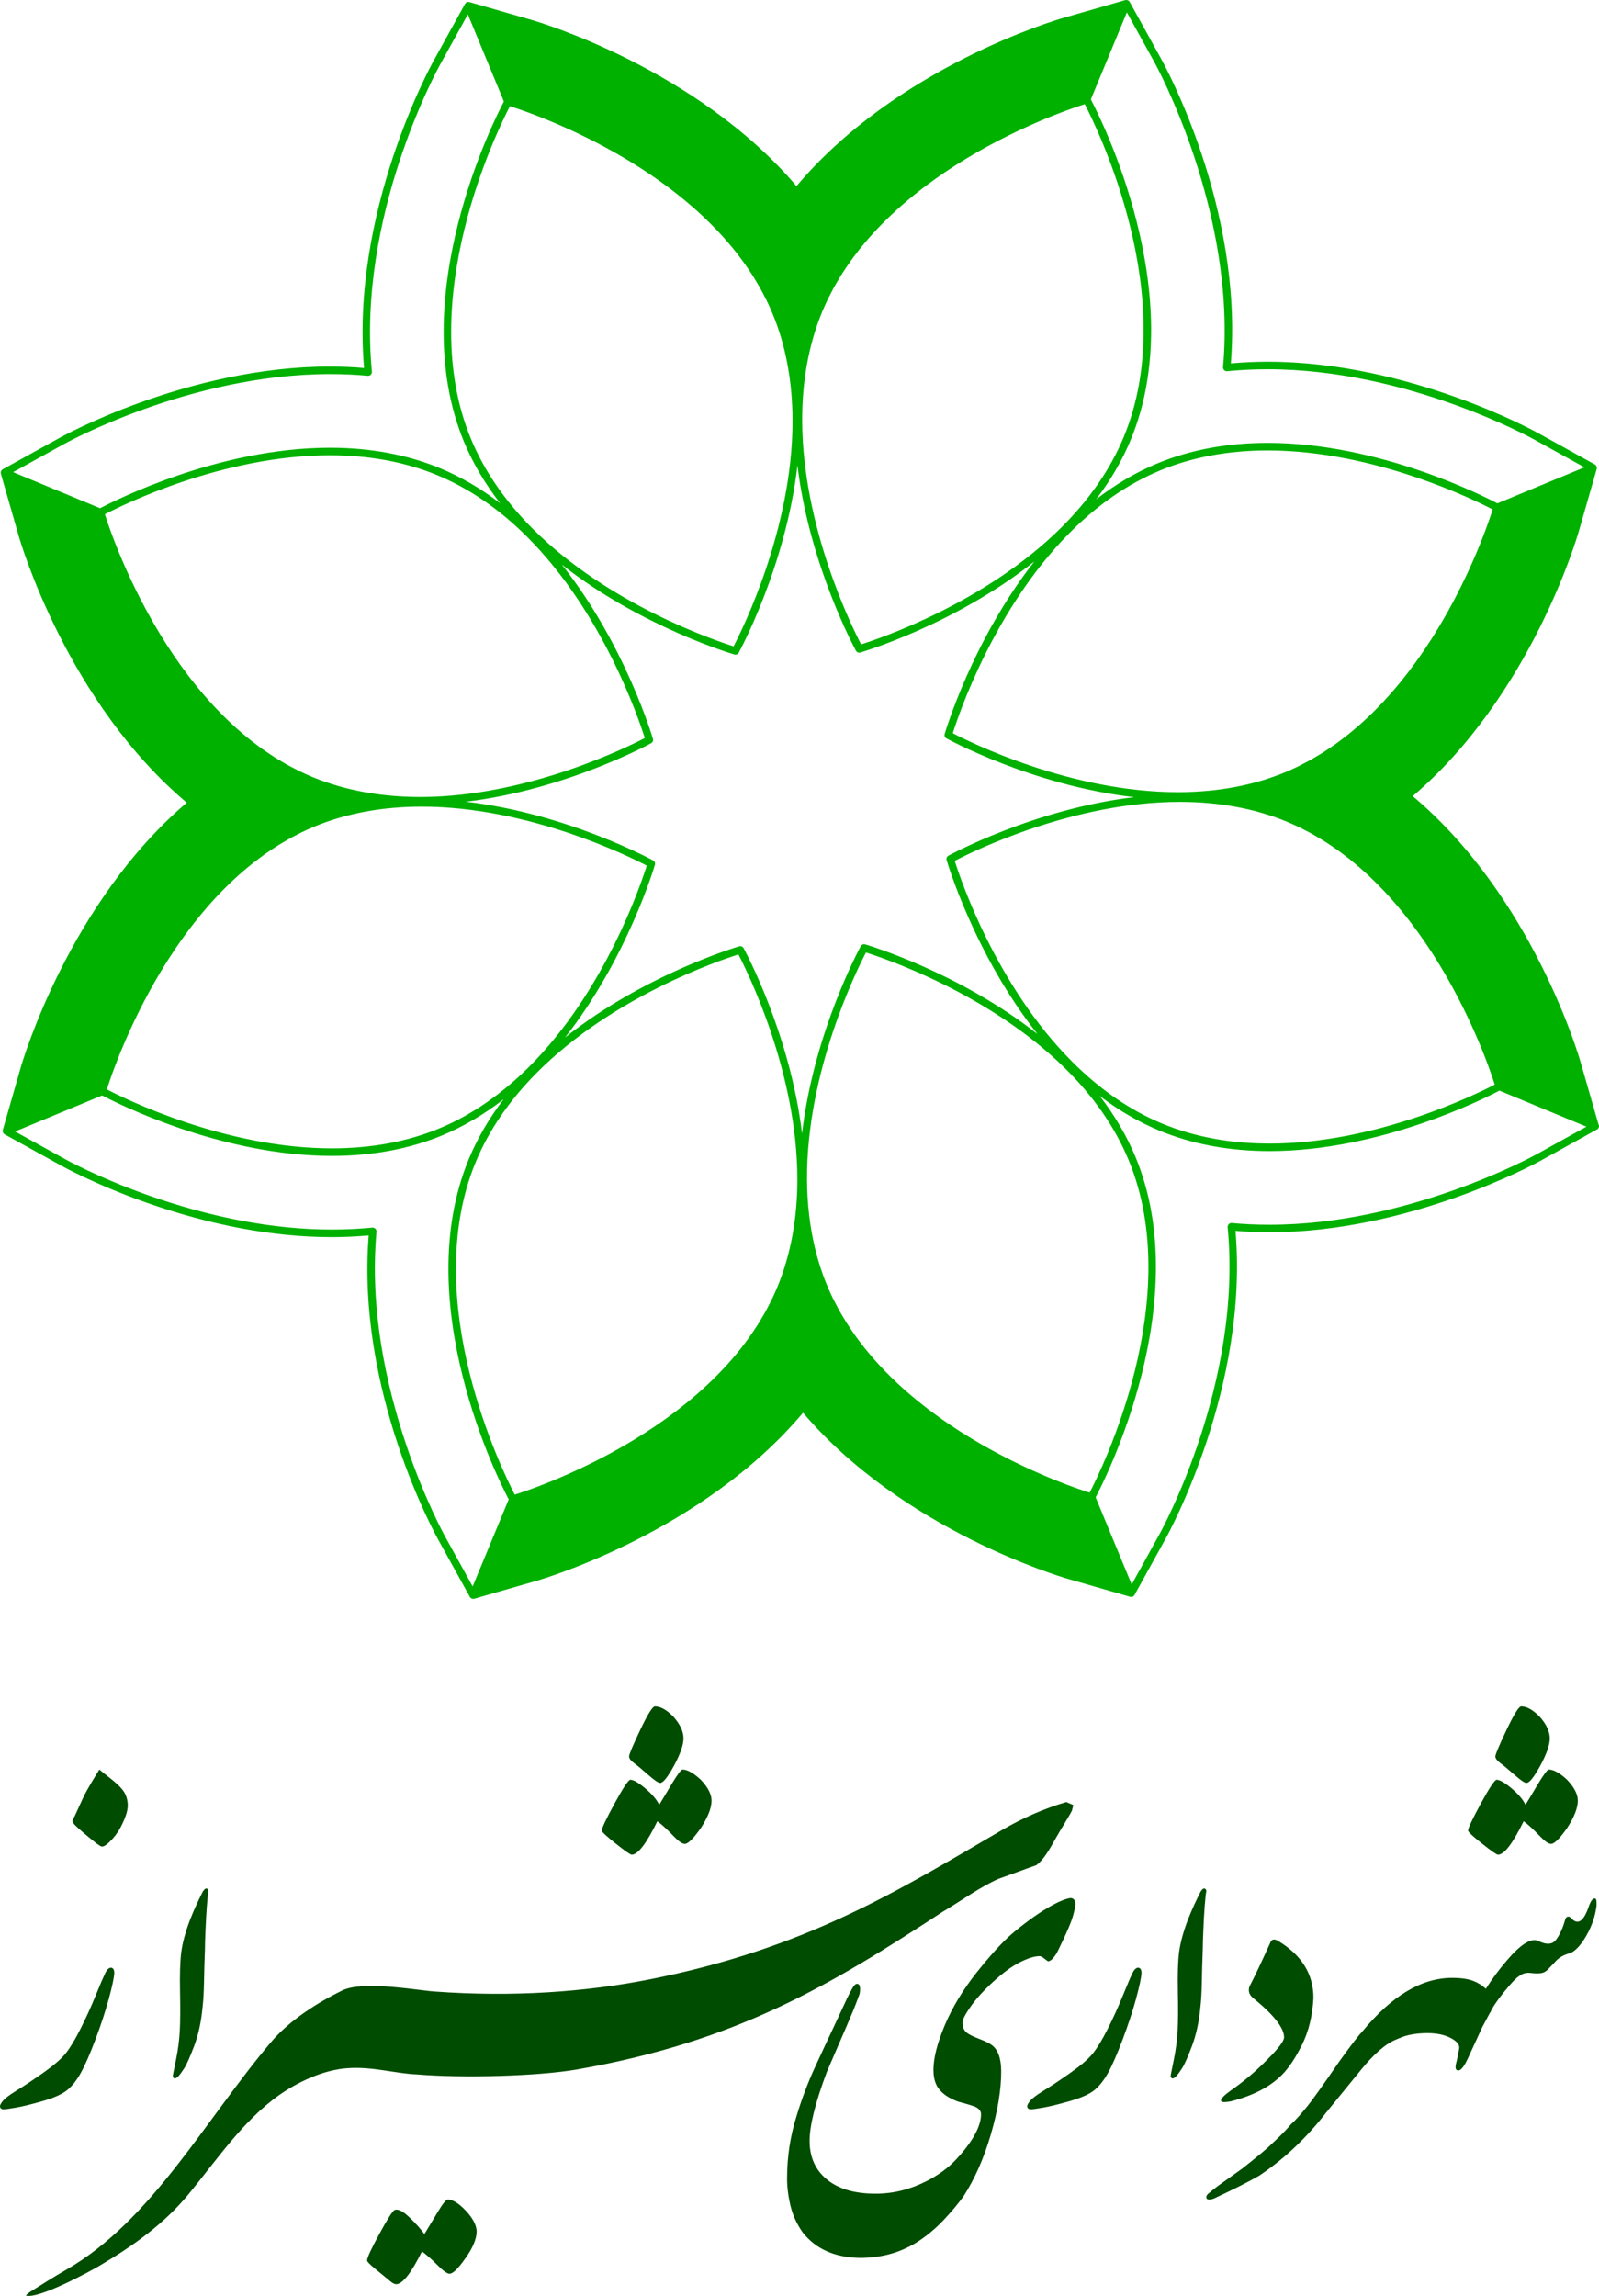 <?xml version="1.0" encoding="utf-8"?>
<!-- Generator: Adobe Illustrator 16.0.0, SVG Export Plug-In . SVG Version: 6.00 Build 0)  -->
<!DOCTYPE svg PUBLIC "-//W3C//DTD SVG 1.1//EN" "http://www.w3.org/Graphics/SVG/1.1/DTD/svg11.dtd">
<svg version="1.1" id="Layer_1" xmlns="http://www.w3.org/2000/svg" xmlns:xlink="http://www.w3.org/1999/xlink" x="0px" y="0px"
	 width="212.131px" height="304.441px" viewBox="0 0 212.131 304.441" enable-background="new 0 0 212.131 304.441"
	 xml:space="preserve">
<path id="synbol" fill="#00B100" d="M212.131,149.332c0-0.097-0.027-0.188-0.075-0.265l-2.333-8.112
	c-0.256-0.9-6.391-22.002-22.302-35.386c15.65-13.332,21.785-34.257,22.041-35.149l2.37-8.25c0.003-0.011-0.002-0.021,0-0.032
	c0.036-0.165-0.012-0.332-0.131-0.452c-0.007-0.008-0.008-0.02-0.017-0.027c-0.01-0.009-0.023-0.008-0.034-0.016
	c-0.02-0.016-0.034-0.036-0.057-0.048l-7.506-4.148c-0.168-0.095-17.024-9.484-35.916-9.484c-1.623,0-3.261,0.081-4.88,0.22
	c1.647-20.668-8.822-39.621-9.272-40.422l-4.15-7.51c-0.013-0.022-0.032-0.036-0.047-0.056c-0.009-0.011-0.009-0.025-0.018-0.036
	c-0.008-0.008-0.02-0.01-0.028-0.018c-0.119-0.118-0.286-0.166-0.45-0.13c-0.011,0.002-0.021-0.003-0.032,0l-8.25,2.37
	c-0.902,0.259-22.058,6.472-35.374,22.301C92.348,9.045,71.413,2.898,70.52,2.642l-8.25-2.37c-0.011-0.003-0.021,0.002-0.032,0
	c-0.081-0.018-0.163-0.022-0.241,0c-0.001,0-0.002,0-0.003,0c-0.079,0.022-0.147,0.071-0.207,0.13
	c-0.008,0.008-0.021,0.009-0.027,0.017c-0.009,0.01-0.009,0.024-0.017,0.035c-0.016,0.02-0.035,0.034-0.048,0.057l-4.15,7.509
	c-0.455,0.819-11.016,20.13-9.246,40.774c-1.439-0.121-2.92-0.191-4.526-0.191c-18.912,0-35.748,9.39-35.912,9.482l-7.51,4.15
	c-0.022,0.013-0.037,0.033-0.057,0.048c-0.011,0.008-0.024,0.008-0.034,0.017c-0.009,0.007-0.01,0.02-0.018,0.027
	c-0.118,0.12-0.166,0.287-0.13,0.451c0.002,0.011-0.003,0.022,0,0.033l2.37,8.25c0.258,0.901,6.454,22.035,22.292,35.375
	C9.129,119.78,2.997,140.692,2.741,141.584l-2.37,8.25c-0.003,0.011,0.002,0.021,0,0.032c-0.036,0.165,0.012,0.332,0.13,0.452
	c0.008,0.008,0.009,0.02,0.018,0.027c0.016,0.014,0.035,0.02,0.052,0.032c0.015,0.01,0.023,0.024,0.039,0.033l7.505,4.147
	c0.042,0.024,4.403,2.467,11.262,4.897c8.644,3.044,16.939,4.588,24.655,4.588c1.623,0,3.26-0.081,4.879-0.22
	c-1.648,20.667,8.823,39.621,9.273,40.422l4.15,7.51c0.01,0.018,0.029,0.025,0.04,0.042c0.012,0.015,0.012,0.036,0.024,0.05
	c0.024,0.027,0.058,0.042,0.087,0.063c0.021,0.014,0.036,0.031,0.059,0.042c0.07,0.037,0.147,0.061,0.228,0.061
	c0.046,0,0.093-0.006,0.138-0.02l8.25-2.37c0.903-0.259,22.067-6.474,35.375-22.292c13.321,15.628,34.256,21.775,35.149,22.032
	l8.25,2.37c0.041,0.012,0.077,0.016,0.127,0.017c0.003,0,0.007,0.003,0.011,0.003c0.001,0,0.002-0.001,0.004-0.001
	c0.003,0,0.004,0.001,0.007,0.001c0.084-0.001,0.161-0.028,0.232-0.065c0.006-0.003,0.01-0.007,0.016-0.01
	c0.107-0.062,0.189-0.156,0.229-0.274l4.1-7.417c0.455-0.819,11.016-20.13,9.246-40.774c1.439,0.121,2.92,0.191,4.526,0.191
	c18.484,0,35.208-9.085,35.912-9.472l7.46-4.132C211.994,149.727,212.131,149.547,212.131,149.332z M13.911,68.19
	c2.328-1.214,15.665-7.822,29.862-7.822c5.215,0,10.009,0.89,14.247,2.646c4.199,1.742,8.176,4.461,11.818,8.083
	C79.96,81.146,84.752,95.35,85.543,97.864c-2.313,1.206-15.503,7.747-29.594,7.818l-0.19,0c-5.237,0-10.054-0.893-14.315-2.652
	c-0.595-0.247-1.179-0.512-1.752-0.791c-0.19-0.093-0.374-0.196-0.563-0.292c-0.379-0.194-0.758-0.387-1.127-0.594
	c-0.219-0.123-0.431-0.255-0.646-0.382c-0.329-0.194-0.658-0.387-0.979-0.591c-0.226-0.144-0.445-0.294-0.667-0.442
	c-0.301-0.201-0.603-0.402-0.897-0.612c-0.223-0.159-0.439-0.323-0.658-0.486c-0.284-0.211-0.567-0.424-0.845-0.642
	c-0.217-0.171-0.43-0.346-0.643-0.521c-0.269-0.222-0.537-0.444-0.8-0.672c-0.209-0.181-0.414-0.364-0.619-0.549
	c-0.258-0.232-0.513-0.466-0.765-0.704c-0.199-0.188-0.396-0.378-0.592-0.569c-0.247-0.243-0.491-0.488-0.732-0.735
	c-0.189-0.194-0.378-0.389-0.563-0.585c-0.238-0.252-0.472-0.507-0.704-0.764c-0.178-0.197-0.356-0.394-0.53-0.593
	c-0.231-0.264-0.458-0.53-0.683-0.797c-0.165-0.197-0.332-0.393-0.493-0.59c-0.226-0.276-0.445-0.555-0.664-0.833
	c-0.151-0.193-0.306-0.385-0.454-0.579c-0.226-0.294-0.443-0.591-0.662-0.888c-0.132-0.179-0.268-0.358-0.396-0.538
	c-0.239-0.333-0.471-0.667-0.701-1.001c-0.1-0.145-0.203-0.289-0.302-0.434c-0.315-0.465-0.622-0.931-0.92-1.396
	c-0.009-0.014-0.019-0.027-0.027-0.041c-0.31-0.484-0.609-0.967-0.9-1.447c-0.073-0.121-0.142-0.24-0.214-0.361
	c-0.212-0.354-0.423-0.709-0.625-1.061c-0.096-0.167-0.186-0.33-0.279-0.496c-0.171-0.302-0.342-0.605-0.505-0.904
	c-0.1-0.183-0.194-0.362-0.291-0.542c-0.148-0.277-0.298-0.555-0.439-0.828c-0.099-0.188-0.191-0.373-0.287-0.559
	c-0.132-0.26-0.265-0.52-0.392-0.775c-0.093-0.188-0.184-0.374-0.273-0.559c-0.12-0.246-0.238-0.491-0.353-0.732
	c-0.088-0.184-0.172-0.365-0.256-0.546c-0.109-0.234-0.217-0.467-0.32-0.695c-0.08-0.176-0.158-0.35-0.235-0.522
	c-0.1-0.224-0.196-0.444-0.291-0.661c-0.072-0.167-0.145-0.333-0.214-0.496c-0.09-0.21-0.176-0.415-0.26-0.617
	c-0.065-0.156-0.131-0.313-0.193-0.465c-0.081-0.198-0.158-0.389-0.233-0.579c-0.058-0.144-0.116-0.289-0.171-0.428
	c-0.071-0.181-0.138-0.353-0.204-0.525c-0.051-0.133-0.104-0.27-0.152-0.397c-0.061-0.16-0.115-0.309-0.171-0.459
	c-0.047-0.125-0.095-0.254-0.138-0.372c-0.045-0.124-0.085-0.235-0.126-0.352c-0.046-0.128-0.095-0.262-0.136-0.38
	c-0.019-0.053-0.033-0.097-0.052-0.148C14.15,68.93,14.002,68.479,13.911,68.19z M125.581,114.04
	c0.04,0.141,3.66,12.506,12.066,23.081c-10.534-8.286-22.738-11.859-22.878-11.899c-0.222-0.063-0.462,0.034-0.575,0.238
	c-0.071,0.129-6.252,11.431-7.789,24.86c-1.586-13.308-7.686-24.472-7.756-24.6c-0.112-0.204-0.354-0.302-0.575-0.238
	c-0.143,0.041-12.521,3.672-23.108,12.085c8.299-10.539,11.876-22.757,11.916-22.897c0.064-0.224-0.034-0.462-0.238-0.575
	c-0.129-0.071-11.422-6.244-24.839-7.786c13.296-1.588,24.452-7.688,24.579-7.759c0.204-0.113,0.303-0.352,0.238-0.576
	c-0.041-0.142-3.671-12.521-12.086-23.108c10.539,8.3,22.757,11.877,22.897,11.917c0.046,0.013,0.092,0.02,0.138,0.02
	c0.179,0,0.348-0.096,0.438-0.258c0.071-0.128,6.245-11.423,7.787-24.842c1.587,13.298,7.688,24.455,7.758,24.582
	c0.09,0.162,0.259,0.258,0.438,0.258c0.046,0,0.092-0.006,0.138-0.02c0.142-0.04,12.513-3.662,23.097-12.073
	c-8.289,10.536-11.864,22.746-11.904,22.885c-0.064,0.224,0.034,0.463,0.238,0.576c0.128,0.071,11.457,6.264,24.903,7.793
	c-13.331,1.579-24.516,7.69-24.644,7.761C125.615,113.577,125.517,113.816,125.581,114.04z M197.929,67.84
	c-0.008,0.025-0.013,0.042-0.021,0.068c-0.048,0.148-0.104,0.317-0.168,0.505c-0.013,0.039-0.029,0.086-0.043,0.126
	c-0.052,0.153-0.106,0.312-0.168,0.488c-0.032,0.089-0.069,0.192-0.103,0.288c-0.05,0.139-0.099,0.277-0.153,0.428
	c-0.044,0.119-0.093,0.251-0.14,0.377c-0.055,0.146-0.107,0.291-0.166,0.446c-0.053,0.139-0.11,0.288-0.166,0.433
	c-0.061,0.156-0.12,0.312-0.185,0.476c-0.063,0.16-0.13,0.328-0.197,0.495c-0.065,0.165-0.133,0.331-0.202,0.502
	c-0.072,0.175-0.147,0.356-0.224,0.538c-0.073,0.177-0.148,0.356-0.227,0.54c-0.079,0.186-0.162,0.376-0.245,0.569
	c-0.084,0.191-0.169,0.385-0.256,0.582c-0.088,0.196-0.177,0.395-0.268,0.596c-0.093,0.203-0.188,0.409-0.284,0.616
	c-0.095,0.205-0.191,0.411-0.29,0.62c-0.102,0.213-0.207,0.431-0.313,0.648c-0.103,0.212-0.206,0.425-0.313,0.641
	c-0.11,0.223-0.226,0.449-0.341,0.676c-0.111,0.218-0.222,0.436-0.337,0.657c-0.122,0.234-0.249,0.472-0.376,0.709
	c-0.117,0.219-0.231,0.437-0.353,0.658c-0.137,0.25-0.28,0.503-0.422,0.756c-0.12,0.214-0.237,0.426-0.361,0.642
	c-0.16,0.279-0.329,0.562-0.496,0.843c-0.113,0.192-0.223,0.382-0.34,0.575c-0.284,0.47-0.577,0.941-0.879,1.415
	c-0.077,0.12-0.158,0.239-0.236,0.359c-0.233,0.36-0.468,0.72-0.712,1.081c-0.123,0.182-0.253,0.363-0.378,0.545
	c-0.206,0.298-0.411,0.595-0.625,0.892c-0.144,0.2-0.294,0.399-0.44,0.599c-0.204,0.277-0.407,0.553-0.618,0.829
	c-0.159,0.208-0.323,0.414-0.486,0.621c-0.208,0.264-0.416,0.529-0.63,0.791c-0.171,0.209-0.347,0.416-0.521,0.624
	c-0.216,0.257-0.433,0.513-0.655,0.767c-0.18,0.206-0.364,0.41-0.549,0.613c-0.227,0.25-0.454,0.5-0.687,0.747
	c-0.19,0.201-0.383,0.4-0.577,0.6c-0.236,0.242-0.476,0.482-0.718,0.72c-0.199,0.196-0.401,0.39-0.604,0.583
	c-0.247,0.234-0.498,0.464-0.751,0.692c-0.209,0.188-0.419,0.375-0.632,0.56c-0.259,0.225-0.523,0.445-0.789,0.664
	c-0.216,0.177-0.431,0.354-0.65,0.527c-0.274,0.217-0.556,0.428-0.837,0.638c-0.222,0.165-0.441,0.331-0.666,0.49
	c-0.293,0.209-0.593,0.409-0.893,0.609c-0.224,0.149-0.443,0.301-0.67,0.445c-0.32,0.204-0.648,0.396-0.976,0.589
	c-0.217,0.128-0.431,0.262-0.65,0.385c-0.368,0.207-0.746,0.399-1.123,0.592c-0.189,0.098-0.375,0.202-0.566,0.295
	c-0.574,0.28-1.157,0.545-1.753,0.792c-4.143,1.72-8.85,2.609-13.991,2.642l-0.259,0c-14.196,0-27.524-6.606-29.85-7.818
	c0.779-2.482,5.454-16.365,15.327-26.392c3.748-3.812,7.851-6.658,12.195-8.458c4.238-1.756,9.032-2.646,14.246-2.646
	c14.196,0,27.525,6.607,29.854,7.822C197.996,67.633,197.964,67.732,197.929,67.84z M140.819,69.928
	c-10.036,9.999-24.083,14.731-26.58,15.516c-1.206-2.312-7.746-15.495-7.817-29.593c-0.022-5.312,0.87-10.193,2.651-14.507
	c0.246-0.595,0.512-1.177,0.791-1.751c0.095-0.195,0.2-0.384,0.3-0.577c0.191-0.373,0.382-0.747,0.586-1.111
	c0.125-0.224,0.261-0.44,0.391-0.661c0.191-0.323,0.381-0.647,0.582-0.963c0.146-0.23,0.3-0.453,0.45-0.679
	c0.199-0.297,0.397-0.595,0.604-0.886c0.161-0.226,0.328-0.448,0.493-0.67c0.209-0.279,0.417-0.558,0.632-0.831
	c0.175-0.222,0.354-0.439,0.533-0.657c0.217-0.264,0.436-0.526,0.658-0.783c0.186-0.215,0.374-0.426,0.563-0.636
	c0.227-0.251,0.456-0.5,0.688-0.746c0.193-0.205,0.389-0.408,0.586-0.609c0.236-0.24,0.474-0.478,0.714-0.712
	c0.201-0.196,0.403-0.392,0.607-0.583c0.244-0.23,0.491-0.457,0.739-0.682c0.204-0.185,0.409-0.37,0.616-0.552
	c0.254-0.223,0.511-0.44,0.769-0.657c0.206-0.173,0.412-0.348,0.619-0.518c0.266-0.216,0.532-0.427,0.8-0.637
	c0.203-0.16,0.406-0.323,0.611-0.479c0.277-0.213,0.558-0.419,0.837-0.625c0.197-0.146,0.394-0.294,0.592-0.436
	c0.302-0.217,0.605-0.426,0.908-0.636c0.176-0.121,0.351-0.247,0.525-0.365c0.393-0.266,0.785-0.522,1.178-0.776
	c0.086-0.056,0.174-0.116,0.26-0.171c0.478-0.306,0.954-0.602,1.428-0.889c0.156-0.095,0.312-0.184,0.467-0.276
	c0.319-0.189,0.638-0.38,0.954-0.562c0.189-0.109,0.375-0.211,0.563-0.317c0.279-0.157,0.56-0.316,0.835-0.467
	c0.199-0.108,0.395-0.212,0.592-0.317c0.261-0.14,0.522-0.28,0.78-0.414c0.199-0.104,0.396-0.203,0.592-0.304
	c0.249-0.127,0.498-0.254,0.743-0.375c0.196-0.097,0.389-0.191,0.582-0.285c0.238-0.116,0.477-0.231,0.71-0.342
	c0.188-0.089,0.374-0.176,0.56-0.262c0.232-0.108,0.462-0.214,0.688-0.317c0.177-0.08,0.351-0.158,0.522-0.235
	c0.223-0.1,0.442-0.196,0.658-0.29c0.168-0.073,0.335-0.145,0.498-0.215c0.213-0.091,0.421-0.179,0.626-0.264
	c0.151-0.063,0.303-0.126,0.448-0.186c0.206-0.084,0.404-0.164,0.602-0.243c0.136-0.055,0.274-0.11,0.406-0.162
	c0.193-0.076,0.378-0.147,0.562-0.218c0.118-0.046,0.24-0.093,0.354-0.136c0.191-0.073,0.372-0.14,0.55-0.205
	c0.089-0.033,0.185-0.069,0.271-0.1c0.195-0.071,0.376-0.136,0.553-0.198c0.056-0.02,0.119-0.043,0.174-0.062
	c0.666-0.234,1.171-0.399,1.489-0.499c1.615,3.107,12.78,25.754,5.177,44.109C147.323,62.188,144.54,66.227,140.819,69.928z
	 M67.649,14.081c0.282,0.089,0.723,0.233,1.276,0.424c0.064,0.022,0.121,0.042,0.188,0.065c0.116,0.041,0.248,0.088,0.374,0.133
	c0.115,0.042,0.228,0.081,0.352,0.125c0.125,0.046,0.264,0.098,0.397,0.147c0.141,0.052,0.28,0.103,0.429,0.159
	c0.137,0.052,0.282,0.108,0.426,0.163c0.162,0.063,0.325,0.125,0.496,0.192c0.147,0.058,0.302,0.12,0.455,0.181
	c0.18,0.072,0.361,0.145,0.549,0.222c0.16,0.065,0.326,0.135,0.492,0.204c0.193,0.081,0.389,0.163,0.589,0.248
	c0.172,0.073,0.348,0.149,0.524,0.226c0.208,0.09,0.418,0.183,0.632,0.278c0.179,0.08,0.36,0.161,0.543,0.244
	c0.223,0.101,0.449,0.205,0.678,0.311c0.187,0.086,0.374,0.174,0.563,0.264c0.234,0.111,0.474,0.227,0.714,0.343
	c0.19,0.093,0.381,0.186,0.574,0.281c0.249,0.124,0.503,0.252,0.756,0.382c0.193,0.098,0.385,0.195,0.581,0.297
	c0.263,0.137,0.53,0.281,0.798,0.424c0.19,0.102,0.379,0.201,0.571,0.306c0.288,0.157,0.58,0.322,0.872,0.487
	c0.176,0.099,0.35,0.194,0.526,0.296c0.337,0.193,0.677,0.396,1.017,0.598c0.136,0.081,0.27,0.157,0.405,0.239
	c0.478,0.29,0.958,0.588,1.439,0.896c0.041,0.026,0.082,0.054,0.122,0.08c0.438,0.282,0.877,0.57,1.316,0.867
	c0.153,0.104,0.307,0.214,0.461,0.32c0.325,0.225,0.651,0.45,0.976,0.683c0.183,0.131,0.362,0.267,0.544,0.4
	c0.296,0.217,0.591,0.435,0.885,0.66c0.193,0.148,0.386,0.301,0.578,0.453c0.278,0.219,0.557,0.438,0.833,0.664
	c0.199,0.163,0.396,0.33,0.594,0.497c0.267,0.224,0.532,0.449,0.795,0.679c0.199,0.174,0.396,0.353,0.593,0.53
	c0.257,0.232,0.513,0.466,0.766,0.705c0.196,0.185,0.391,0.374,0.584,0.563c0.248,0.241,0.493,0.485,0.735,0.732
	c0.191,0.195,0.382,0.393,0.57,0.592c0.236,0.251,0.471,0.505,0.702,0.762c0.186,0.206,0.369,0.412,0.551,0.622
	c0.228,0.263,0.45,0.53,0.672,0.799c0.175,0.213,0.351,0.425,0.521,0.642c0.22,0.278,0.432,0.561,0.644,0.846
	c0.163,0.218,0.326,0.435,0.484,0.657c0.211,0.295,0.412,0.598,0.614,0.9c0.147,0.221,0.298,0.44,0.441,0.665
	c0.204,0.321,0.397,0.65,0.592,0.979c0.127,0.215,0.259,0.427,0.382,0.646c0.208,0.372,0.403,0.752,0.598,1.133
	c0.095,0.186,0.197,0.367,0.289,0.556c0.28,0.574,0.545,1.158,0.792,1.754c1.753,4.229,2.642,9.023,2.642,14.249
	c0,14.196-6.606,27.525-7.818,29.851c-2.498-0.785-16.544-5.516-26.578-15.515c-3.729-3.718-6.512-7.758-8.271-12.007
	C54.879,39.825,66.035,17.186,67.649,14.081z M14.271,144.172c0.009-0.028,0.015-0.048,0.024-0.078
	c0.048-0.147,0.104-0.316,0.167-0.503c0.016-0.046,0.036-0.103,0.053-0.152c0.05-0.146,0.101-0.296,0.159-0.463
	c0.032-0.092,0.07-0.198,0.105-0.296c0.049-0.137,0.097-0.272,0.15-0.42c0.044-0.121,0.094-0.253,0.141-0.38
	c0.054-0.146,0.106-0.29,0.165-0.444c0.053-0.14,0.11-0.289,0.167-0.435c0.06-0.155,0.119-0.31,0.183-0.473
	c0.063-0.162,0.132-0.332,0.199-0.5c0.065-0.163,0.132-0.327,0.2-0.496c0.072-0.176,0.148-0.359,0.225-0.542
	c0.074-0.177,0.149-0.355,0.227-0.538c0.08-0.187,0.162-0.378,0.246-0.571c0.083-0.19,0.168-0.383,0.255-0.579
	c0.087-0.197,0.177-0.396,0.268-0.598c0.093-0.203,0.188-0.409,0.284-0.617c0.095-0.205,0.191-0.41,0.29-0.619
	c0.102-0.214,0.207-0.432,0.313-0.65c0.103-0.212,0.206-0.424,0.313-0.639c0.111-0.225,0.229-0.453,0.344-0.681
	c0.11-0.217,0.22-0.433,0.334-0.652c0.122-0.234,0.25-0.473,0.377-0.711c0.117-0.219,0.232-0.437,0.354-0.658
	c0.135-0.248,0.277-0.5,0.418-0.75c0.121-0.215,0.239-0.43,0.364-0.647c0.16-0.278,0.328-0.559,0.494-0.839
	c0.114-0.193,0.225-0.385,0.342-0.578c0.284-0.47,0.577-0.942,0.88-1.415c0.076-0.121,0.159-0.242,0.237-0.362
	c0.232-0.358,0.467-0.717,0.709-1.076c0.126-0.186,0.259-0.371,0.387-0.557c0.203-0.293,0.405-0.587,0.615-0.879
	c0.146-0.204,0.299-0.406,0.449-0.609c0.201-0.273,0.402-0.547,0.61-0.819c0.16-0.209,0.326-0.417,0.49-0.625
	c0.206-0.263,0.413-0.525,0.626-0.786c0.172-0.212,0.351-0.421,0.526-0.631c0.214-0.254,0.429-0.507,0.648-0.758
	c0.183-0.209,0.37-0.416,0.557-0.623c0.224-0.247,0.449-0.493,0.679-0.736c0.192-0.204,0.388-0.406,0.584-0.607
	c0.234-0.24,0.471-0.478,0.711-0.713c0.201-0.198,0.404-0.394,0.61-0.588c0.245-0.232,0.494-0.46,0.746-0.687
	c0.21-0.189,0.421-0.378,0.635-0.563c0.259-0.224,0.521-0.443,0.786-0.661c0.217-0.178,0.434-0.356,0.654-0.53
	c0.272-0.215,0.552-0.424,0.831-0.632c0.223-0.167,0.444-0.334,0.672-0.496c0.29-0.207,0.588-0.405,0.885-0.603
	c0.226-0.151,0.449-0.305,0.679-0.451c0.315-0.201,0.641-0.391,0.964-0.583c0.221-0.13,0.438-0.266,0.661-0.391
	c0.364-0.204,0.737-0.395,1.11-0.586c0.193-0.099,0.383-0.205,0.578-0.3c0.574-0.279,1.157-0.544,1.752-0.791
	c4.229-1.753,9.022-2.642,14.248-2.642c14.196,0,27.525,6.605,29.852,7.818c-0.785,2.498-5.517,16.544-15.516,26.579
	c-3.718,3.729-7.758,6.512-12.007,8.271c-4.237,1.753-9.028,2.642-14.241,2.642c-14.197,0-27.529-6.604-29.858-7.818
	C14.206,144.374,14.237,144.277,14.271,144.172z M71.196,142.264c10.049-10.12,24.254-14.912,26.768-15.704
	c1.213,2.326,7.817,15.647,7.817,29.841c0,5.207-0.893,10.004-2.651,14.259c-0.246,0.595-0.512,1.177-0.791,1.751
	c-0.095,0.195-0.2,0.384-0.3,0.577c-0.191,0.373-0.382,0.747-0.586,1.111c-0.125,0.224-0.261,0.44-0.391,0.661
	c-0.191,0.323-0.381,0.647-0.582,0.963c-0.146,0.23-0.3,0.453-0.45,0.679c-0.199,0.297-0.397,0.595-0.604,0.886
	c-0.161,0.226-0.328,0.448-0.493,0.67c-0.209,0.279-0.417,0.558-0.632,0.831c-0.175,0.222-0.354,0.439-0.533,0.657
	c-0.217,0.264-0.436,0.526-0.658,0.783c-0.186,0.215-0.374,0.426-0.563,0.636c-0.227,0.251-0.456,0.5-0.688,0.746
	c-0.193,0.205-0.389,0.408-0.586,0.609c-0.236,0.24-0.474,0.478-0.714,0.712c-0.201,0.196-0.403,0.392-0.607,0.583
	c-0.244,0.23-0.491,0.457-0.739,0.682c-0.204,0.185-0.409,0.37-0.616,0.552c-0.254,0.223-0.511,0.44-0.769,0.657
	c-0.206,0.173-0.412,0.348-0.619,0.518c-0.266,0.216-0.532,0.427-0.8,0.637c-0.203,0.16-0.406,0.323-0.611,0.479
	c-0.277,0.213-0.558,0.419-0.837,0.625c-0.197,0.146-0.394,0.294-0.592,0.436c-0.302,0.217-0.605,0.426-0.908,0.636
	c-0.176,0.121-0.351,0.247-0.525,0.365c-0.393,0.266-0.785,0.522-1.178,0.776c-0.086,0.056-0.174,0.116-0.26,0.171
	c-0.478,0.306-0.954,0.602-1.428,0.889c-0.156,0.095-0.312,0.184-0.467,0.276c-0.319,0.189-0.638,0.38-0.954,0.562
	c-0.189,0.109-0.375,0.211-0.563,0.317c-0.279,0.157-0.56,0.316-0.835,0.467c-0.199,0.108-0.395,0.212-0.592,0.317
	c-0.261,0.14-0.522,0.28-0.78,0.414c-0.199,0.104-0.396,0.203-0.592,0.304c-0.249,0.127-0.498,0.254-0.743,0.375
	c-0.196,0.097-0.389,0.191-0.582,0.285c-0.238,0.116-0.477,0.231-0.71,0.342c-0.188,0.089-0.374,0.176-0.56,0.262
	c-0.232,0.108-0.462,0.214-0.688,0.317c-0.177,0.08-0.351,0.158-0.522,0.235c-0.223,0.1-0.442,0.196-0.658,0.29
	c-0.168,0.073-0.335,0.145-0.498,0.215c-0.213,0.091-0.421,0.179-0.626,0.264c-0.151,0.063-0.303,0.126-0.448,0.186
	c-0.206,0.084-0.404,0.164-0.602,0.243c-0.136,0.055-0.274,0.11-0.406,0.162c-0.193,0.076-0.378,0.147-0.562,0.218
	c-0.118,0.046-0.24,0.093-0.354,0.136c-0.191,0.073-0.372,0.14-0.55,0.205c-0.089,0.033-0.185,0.069-0.271,0.1
	c-0.195,0.071-0.376,0.136-0.553,0.198c-0.056,0.02-0.119,0.043-0.174,0.062c-0.666,0.234-1.171,0.399-1.489,0.499
	c-1.615-3.107-12.78-25.754-5.177-44.109C64.854,149.885,67.574,145.908,71.196,142.264z M144.554,197.923
	c-0.308-0.097-0.792-0.254-1.419-0.474c-0.012-0.004-0.021-0.007-0.033-0.012c-0.143-0.05-0.303-0.107-0.46-0.164
	c-0.089-0.032-0.173-0.061-0.267-0.095c-0.145-0.053-0.303-0.112-0.458-0.169c-0.121-0.045-0.239-0.088-0.366-0.136
	c-0.152-0.058-0.314-0.12-0.476-0.182c-0.146-0.056-0.292-0.112-0.445-0.172c-0.162-0.064-0.332-0.132-0.501-0.2
	c-0.165-0.066-0.33-0.132-0.502-0.203c-0.171-0.07-0.348-0.144-0.524-0.217c-0.185-0.077-0.371-0.155-0.563-0.237
	c-0.179-0.076-0.361-0.155-0.545-0.235c-0.199-0.086-0.401-0.176-0.607-0.267c-0.188-0.084-0.379-0.169-0.572-0.257
	c-0.211-0.096-0.425-0.194-0.641-0.294c-0.198-0.092-0.396-0.185-0.599-0.28c-0.222-0.105-0.448-0.215-0.675-0.325
	c-0.203-0.098-0.405-0.197-0.612-0.299c-0.236-0.118-0.478-0.24-0.718-0.363c-0.204-0.104-0.407-0.207-0.614-0.314
	c-0.251-0.131-0.507-0.268-0.762-0.404c-0.202-0.108-0.402-0.214-0.606-0.325c-0.272-0.148-0.548-0.304-0.823-0.459
	c-0.192-0.108-0.383-0.212-0.575-0.324c-0.314-0.18-0.632-0.369-0.949-0.558c-0.157-0.093-0.313-0.183-0.47-0.278
	c-0.476-0.288-0.953-0.584-1.432-0.89c-0.066-0.042-0.132-0.087-0.197-0.129c-0.413-0.267-0.827-0.538-1.241-0.817
	c-0.163-0.111-0.327-0.228-0.49-0.341c-0.315-0.218-0.632-0.436-0.946-0.662c-0.189-0.136-0.378-0.278-0.566-0.417
	c-0.287-0.211-0.575-0.423-0.86-0.641c-0.2-0.153-0.398-0.312-0.598-0.468c-0.272-0.214-0.545-0.429-0.815-0.649
	c-0.202-0.166-0.403-0.336-0.604-0.505c-0.264-0.221-0.526-0.444-0.786-0.671c-0.201-0.176-0.4-0.356-0.6-0.537
	c-0.255-0.23-0.508-0.461-0.758-0.697c-0.199-0.188-0.396-0.378-0.592-0.57c-0.245-0.239-0.487-0.48-0.728-0.725
	c-0.194-0.198-0.386-0.397-0.576-0.598c-0.235-0.25-0.468-0.502-0.698-0.758c-0.187-0.207-0.371-0.414-0.554-0.625
	c-0.227-0.261-0.448-0.527-0.668-0.795c-0.177-0.214-0.354-0.429-0.525-0.647c-0.218-0.276-0.429-0.558-0.64-0.841
	c-0.163-0.22-0.328-0.438-0.487-0.661c-0.209-0.294-0.409-0.595-0.61-0.895c-0.149-0.223-0.301-0.444-0.445-0.67
	c-0.202-0.319-0.395-0.646-0.588-0.973c-0.128-0.217-0.262-0.431-0.386-0.652c-0.207-0.37-0.4-0.749-0.595-1.128
	c-0.096-0.188-0.198-0.371-0.291-0.561c-0.28-0.574-0.545-1.158-0.792-1.753c-0.645-1.554-1.173-3.188-1.583-4.894
	c-0.683-2.844-1.038-5.89-1.059-9.107c-0.08-14.292,6.599-27.759,7.818-30.098c2.481,0.779,16.364,5.454,26.391,15.328
	c3.811,3.745,6.656,7.848,8.459,12.195C157.333,172.181,146.168,194.82,144.554,197.923z M126.66,114.15
	c2.326-1.213,15.647-7.818,29.852-7.818c5.226,0,10.02,0.889,14.248,2.642c0.595,0.247,1.178,0.512,1.752,0.791
	c0.192,0.094,0.378,0.198,0.567,0.295c0.377,0.193,0.754,0.385,1.121,0.591c0.221,0.124,0.434,0.257,0.651,0.385
	c0.327,0.193,0.655,0.386,0.975,0.589c0.226,0.144,0.445,0.294,0.667,0.443c0.302,0.201,0.603,0.402,0.897,0.612
	c0.223,0.158,0.44,0.323,0.659,0.486c0.284,0.211,0.566,0.423,0.844,0.641c0.217,0.171,0.43,0.347,0.643,0.522
	c0.27,0.221,0.537,0.444,0.8,0.672c0.209,0.181,0.414,0.364,0.619,0.549c0.258,0.232,0.514,0.467,0.766,0.705
	c0.198,0.188,0.396,0.377,0.59,0.568c0.248,0.243,0.492,0.488,0.734,0.736c0.188,0.194,0.377,0.388,0.563,0.585
	c0.238,0.252,0.472,0.508,0.704,0.765c0.178,0.196,0.355,0.393,0.529,0.591c0.232,0.266,0.459,0.533,0.686,0.802
	c0.163,0.195,0.329,0.389,0.489,0.585c0.229,0.28,0.451,0.562,0.673,0.844c0.148,0.189,0.299,0.376,0.443,0.566
	c0.23,0.3,0.453,0.603,0.675,0.905c0.129,0.174,0.26,0.347,0.386,0.522c0.244,0.34,0.479,0.681,0.715,1.021
	c0.095,0.138,0.194,0.276,0.287,0.414c0.655,0.966,1.272,1.933,1.854,2.892c0.061,0.1,0.116,0.199,0.177,0.299
	c0.226,0.376,0.448,0.752,0.662,1.125c0.087,0.15,0.168,0.299,0.253,0.449c0.181,0.319,0.36,0.639,0.533,0.954
	c0.09,0.166,0.177,0.329,0.265,0.493c0.158,0.295,0.316,0.59,0.468,0.881c0.089,0.171,0.174,0.339,0.26,0.508
	c0.143,0.279,0.284,0.558,0.421,0.831c0.083,0.169,0.164,0.334,0.245,0.501c0.131,0.268,0.26,0.535,0.384,0.796
	c0.077,0.164,0.152,0.325,0.228,0.485c0.119,0.256,0.236,0.51,0.35,0.759c0.07,0.155,0.14,0.309,0.207,0.46
	c0.111,0.25,0.22,0.495,0.324,0.736c0.061,0.139,0.12,0.277,0.179,0.414c0.105,0.247,0.207,0.487,0.305,0.724
	c0.05,0.119,0.1,0.239,0.147,0.354c0.1,0.244,0.194,0.479,0.287,0.71c0.039,0.099,0.08,0.2,0.118,0.297
	c0.095,0.241,0.185,0.472,0.271,0.697c0.028,0.073,0.058,0.15,0.085,0.221c0.094,0.249,0.182,0.484,0.265,0.709
	c0.014,0.039,0.029,0.08,0.043,0.118c0.381,1.042,0.634,1.815,0.77,2.245c-2.328,1.214-15.652,7.821-29.858,7.821
	c-5.216,0-10.011-0.89-14.251-2.646c-4.268-1.767-8.308-4.55-12.007-8.271C132.177,130.693,127.445,116.647,126.66,114.15z
	 M162.252,48.722v0.01c0,0.007,0.004,0.013,0.004,0.02c0,0.006-0.003,0.012-0.002,0.019c0.002,0.018,0.012,0.032,0.016,0.049
	c0.008,0.048,0.02,0.093,0.041,0.135c0.005,0.009,0.011,0.016,0.016,0.024c0.028,0.047,0.062,0.089,0.104,0.125
	c0.009,0.007,0.02,0.013,0.028,0.02c0.04,0.029,0.081,0.053,0.129,0.069c0.019,0.007,0.037,0.009,0.057,0.014
	c0.029,0.006,0.056,0.019,0.086,0.021c0.008,0,0.015,0,0.022,0c0.015,0,0.026-0.007,0.041-0.008c0.002,0,0.005,0.001,0.007,0
	c1.777-0.171,3.585-0.258,5.372-0.258c18.632,0,35.259,9.262,35.428,9.357l6.601,3.647l-11.552,4.782
	c-1.863-0.985-15.695-8.021-30.479-8.021c-5.347,0-10.269,0.916-14.629,2.722c-2.819,1.169-5.537,2.765-8.125,4.764
	c1.925-2.525,3.464-5.171,4.599-7.911c7.933-19.15-4.03-42.715-5.3-45.118l4.782-11.542l3.649,6.604
	C153.256,8.443,164.123,28.089,162.252,48.722z M8.348,58.958c0.165-0.094,16.771-9.355,35.424-9.355
	c1.791,0,3.435,0.075,5.022,0.228c0.008,0.001,0.015-0.002,0.022-0.002c0.009,0,0.016,0.005,0.024,0.005
	c0.017,0,0.033-0.001,0.049-0.002c0.017-0.001,0.03-0.011,0.046-0.014c0.037-0.007,0.07-0.017,0.104-0.031
	c0.027-0.012,0.051-0.024,0.075-0.041c0.028-0.019,0.054-0.04,0.078-0.065c0.022-0.021,0.04-0.044,0.058-0.069
	c0.018-0.027,0.033-0.054,0.046-0.084c0.013-0.031,0.022-0.062,0.028-0.095c0.004-0.018,0.014-0.032,0.016-0.05
	c0.002-0.017-0.005-0.032-0.005-0.048c0-0.017,0.007-0.032,0.005-0.048c-1.995-20.557,8.626-39.963,9.079-40.78l3.648-6.601
	l4.781,11.553c-1.269,2.402-13.222,25.958-5.299,45.108c1.169,2.823,2.78,5.552,4.801,8.158c-2.534-1.936-5.192-3.489-7.947-4.632
	c-4.36-1.806-9.282-2.722-14.63-2.722c-14.786,0-28.625,7.036-30.489,8.021L1.742,62.607L8.348,58.958z M49.949,163.327
	c0.001-0.016-0.005-0.03-0.005-0.045c0-0.016,0.007-0.031,0.005-0.048c-0.002-0.019-0.013-0.034-0.016-0.053
	c-0.008-0.033-0.016-0.063-0.029-0.093c-0.013-0.03-0.027-0.057-0.046-0.083c-0.018-0.027-0.037-0.05-0.061-0.073
	c-0.022-0.023-0.046-0.042-0.073-0.06c-0.025-0.017-0.052-0.032-0.081-0.044c-0.032-0.014-0.063-0.022-0.099-0.029
	c-0.017-0.003-0.031-0.013-0.049-0.015c-0.016-0.001-0.03,0.005-0.047,0.005c-0.016,0-0.03-0.006-0.046-0.005
	c-1.777,0.171-3.585,0.258-5.372,0.258c-7.603,0-15.786-1.525-24.322-4.531c-6.775-2.4-11.059-4.8-11.105-4.826l-6.601-3.647
	l11.552-4.782c1.863,0.984,15.698,8.017,30.484,8.017c5.345,0,10.265-0.915,14.624-2.718c2.823-1.168,5.551-2.779,8.157-4.799
	c-1.936,2.534-3.489,5.191-4.631,7.946c-7.933,19.15,4.03,42.715,5.3,45.118l-4.782,11.542l-3.649-6.604
	C58.947,203.561,48.079,183.914,49.949,163.327z M203.86,153.054c-0.693,0.382-17.199,9.348-35.429,9.348
	c-1.791,0-3.435-0.075-5.022-0.228c-0.017-0.001-0.032,0.005-0.049,0.005c-0.016,0-0.031-0.007-0.047-0.005
	c-0.02,0.002-0.036,0.013-0.055,0.017c-0.027,0.006-0.052,0.013-0.077,0.023c-0.039,0.015-0.073,0.034-0.106,0.057
	c-0.018,0.013-0.034,0.026-0.05,0.042c-0.03,0.028-0.056,0.057-0.077,0.091c-0.015,0.022-0.026,0.044-0.038,0.069
	c-0.015,0.033-0.024,0.067-0.032,0.104c-0.003,0.017-0.013,0.03-0.015,0.047c-0.002,0.017,0.005,0.032,0.005,0.048
	c0,0.017-0.007,0.032-0.005,0.048c1.995,20.557-8.626,39.963-9.079,40.78l-3.648,6.601l-4.781-11.553
	c1.27-2.402,13.231-25.958,5.299-45.108c-1.17-2.821-2.767-5.539-4.765-8.125c2.524,1.925,5.171,3.464,7.911,4.599
	c4.362,1.806,9.286,2.722,14.634,2.722c14.787,0,28.621-7.036,30.485-8.021l11.543,4.782L203.86,153.054z"/>
<g id="text">
	<path fill="#004C00" d="M142.649,252.704c-0.104,0.664-0.267,1.302-0.484,1.913c-0.219,0.611-0.585,1.468-1.102,2.568
		c-0.516,1.1-0.824,1.729-0.929,1.887c-0.42,0.664-0.786,0.996-1.102,0.996c-0.226-0.157-0.433-0.31-0.613-0.458
		c-0.186-0.148-0.355-0.223-0.513-0.223c-0.664,0-1.531,0.271-2.607,0.812c-1.074,0.542-2.254,1.403-3.537,2.582
		c-1.284,1.179-2.284,2.28-3,3.301c-0.717,1.022-1.075,1.725-1.075,2.109c0,0.577,0.184,1.022,0.551,1.337
		c0.314,0.244,0.877,0.524,1.691,0.838c0.811,0.315,1.349,0.577,1.611,0.787c0.854,0.593,1.283,1.772,1.283,3.537
		c0,2.428-0.46,5.21-1.376,8.345c-0.917,3.136-2.117,5.856-3.603,8.163c-0.77,1.065-1.666,2.135-2.687,3.209
		c-1.021,1.075-2.118,1.996-3.287,2.765c-2.255,1.484-4.849,2.227-7.783,2.227c-3.336-0.052-5.87-1.18-7.599-3.38
		c-0.787-1.118-1.328-2.306-1.625-3.564c-0.298-1.257-0.445-2.455-0.445-3.589c0-1.433,0.104-2.839,0.313-4.22
		c0.21-1.379,0.534-2.76,0.97-4.14c0.683-2.254,1.507-4.428,2.478-6.524c0.968-2.096,1.76-3.791,2.371-5.084l1.833-3.93
		c0.21-0.437,0.433-0.865,0.669-1.284c0.234-0.419,0.449-0.628,0.642-0.628c0.262,0,0.397,0.209,0.407,0.628
		c0.008,0.419-0.041,0.733-0.146,0.943c-0.279,0.751-0.523,1.385-0.733,1.9c-0.209,0.515-0.524,1.257-0.943,2.227
		c-0.418,0.969-0.874,2.018-1.362,3.144s-0.891,2.057-1.206,2.791c-1.537,4.087-2.305,7.153-2.305,9.197
		c0,2.149,0.764,3.852,2.294,5.109c1.526,1.258,3.681,1.887,6.457,1.887c2.307,0,4.533-0.541,6.683-1.624
		c1.607-0.804,2.949-1.782,4.021-2.935c1.074-1.153,1.892-2.236,2.45-3.25c0.559-1.014,0.838-1.921,0.838-2.726
		c0-0.506-0.37-0.877-1.112-1.113c-0.743-0.236-1.28-0.393-1.612-0.472c-0.332-0.078-0.707-0.222-1.126-0.432
		c-0.805-0.384-1.415-0.873-1.835-1.467c-0.418-0.594-0.629-1.397-0.629-2.41c0-1.555,0.502-3.524,1.506-5.909
		c1.005-2.384,2.425-4.729,4.259-7.036c1.503-1.887,2.865-3.416,4.089-4.585c0.663-0.611,1.505-1.301,2.529-2.069
		c1.021-0.769,2.012-1.433,2.973-1.992c1.187-0.681,2.121-1.074,2.804-1.179c0.279,0,0.473,0.118,0.576,0.354
		C142.677,252.272,142.703,252.494,142.649,252.704z"/>
	<path fill="#004C00" d="M151.438,261.623c-0.031,0.621-0.271,1.757-0.722,3.408c-0.45,1.652-1.044,3.455-1.781,5.41
		c-0.737,1.955-1.384,3.432-1.941,4.433c-0.559,1-1.169,1.764-1.827,2.292c-0.659,0.527-1.73,1.004-3.212,1.431
		c-1.481,0.426-2.668,0.717-3.559,0.872c-0.893,0.155-1.454,0.233-1.687,0.233c-0.234-0.031-0.374-0.129-0.419-0.292
		c-0.047-0.162,0.023-0.368,0.209-0.617c0.247-0.403,0.892-0.922,1.932-1.559c1.039-0.637,2.246-1.438,3.618-2.408
		c1.373-0.97,2.351-1.815,2.931-2.536c0.583-0.721,1.238-1.804,1.968-3.246c0.728-1.443,1.391-2.897,1.987-4.363
		c0.597-1.466,1.024-2.466,1.281-3.001c0.256-0.536,0.531-0.787,0.825-0.757C151.305,260.971,151.438,261.205,151.438,261.623z"/>
	<path fill="#004C00" d="M15.161,261.623c-0.031,0.621-0.271,1.757-0.722,3.408c-0.449,1.652-1.043,3.455-1.779,5.41
		c-0.737,1.955-1.385,3.432-1.942,4.433c-0.56,1-1.169,1.764-1.827,2.292c-0.659,0.527-1.73,1.004-3.211,1.431
		c-1.481,0.426-2.668,0.717-3.56,0.872c-0.893,0.155-1.454,0.233-1.688,0.233c-0.232-0.031-0.372-0.129-0.418-0.292
		c-0.048-0.162,0.021-0.368,0.209-0.617c0.248-0.403,0.893-0.922,1.932-1.559c1.039-0.637,2.246-1.438,3.618-2.408
		c1.373-0.97,2.351-1.815,2.93-2.536c0.584-0.721,1.238-1.804,1.967-3.246c0.729-1.443,1.394-2.897,1.99-4.363
		c0.597-1.466,1.024-2.466,1.28-3.001c0.254-0.536,0.53-0.787,0.826-0.757C15.029,260.971,15.161,261.205,15.161,261.623z"/>
	<path fill="#004C00" d="M159.564,258.466c-0.061,1.633-0.102,3.098-0.124,4.393c-0.022,1.296-0.086,2.394-0.19,3.292
		c-0.18,1.933-0.552,3.645-1.112,5.135c-0.563,1.491-1.004,2.483-1.327,2.978c-0.322,0.495-0.588,0.854-0.798,1.079
		c-0.239,0.225-0.423,0.3-0.551,0.225c-0.126-0.075-0.175-0.202-0.146-0.381c0-0.045,0.135-0.727,0.404-2.045
		c0.27-1.318,0.439-2.595,0.506-3.831c0.068-1.236,0.08-2.982,0.034-5.236c-0.045-2.255,0.009-3.981,0.156-5.18
		c0.092-0.689,0.24-1.409,0.451-2.157c0.21-0.75,0.453-1.479,0.73-2.191c0.275-0.711,0.564-1.39,0.864-2.034
		c0.301-0.644,0.577-1.213,0.831-1.708c0.21-0.315,0.389-0.438,0.54-0.371c0.149,0.067,0.217,0.19,0.202,0.371
		c-0.03,0.105-0.064,0.333-0.101,0.686c-0.038,0.351-0.076,0.771-0.113,1.258c-0.038,0.487-0.071,1.007-0.101,1.562
		c-0.03,0.554-0.056,1.097-0.079,1.629c-0.021,0.532-0.041,1.022-0.056,1.472C159.572,257.859,159.564,258.211,159.564,258.466z"/>
	<path fill="#004C00" d="M27.188,258.466c-0.061,1.633-0.103,3.098-0.124,4.393c-0.023,1.296-0.086,2.394-0.19,3.292
		c-0.181,1.933-0.551,3.645-1.112,5.135c-0.563,1.491-1.006,2.483-1.327,2.978c-0.322,0.495-0.588,0.854-0.798,1.079
		c-0.239,0.225-0.423,0.3-0.551,0.225c-0.127-0.075-0.175-0.202-0.146-0.381c0-0.045,0.135-0.727,0.404-2.045
		c0.27-1.318,0.439-2.595,0.506-3.831c0.068-1.236,0.079-2.982,0.033-5.236c-0.043-2.255,0.009-3.981,0.158-5.18
		c0.09-0.689,0.239-1.409,0.45-2.157c0.21-0.75,0.452-1.479,0.73-2.191c0.275-0.711,0.564-1.39,0.864-2.034s0.576-1.213,0.831-1.708
		c0.21-0.315,0.39-0.438,0.539-0.371c0.15,0.067,0.218,0.19,0.203,0.371c-0.03,0.105-0.064,0.333-0.101,0.686
		c-0.039,0.351-0.076,0.771-0.113,1.258c-0.038,0.487-0.071,1.007-0.102,1.562c-0.029,0.554-0.055,1.097-0.078,1.629
		c-0.021,0.532-0.041,1.022-0.057,1.472C27.196,257.859,27.188,258.211,27.188,258.466z"/>
	<path fill="#004C00" d="M168.5,257.646c0.176-0.513,0.536-0.601,1.083-0.265c3.11,1.876,4.665,4.394,4.665,7.552
		c-0.129,2.357-0.629,4.417-1.504,6.181c-0.874,1.764-1.766,3.102-2.681,4.016c-1.57,1.587-3.833,2.758-6.782,3.511
		c-0.369,0.064-0.657,0.097-0.865,0.097c-0.29,0-0.434-0.072-0.434-0.216c0-0.257,0.434-0.698,1.299-1.323
		c1.732-1.203,3.352-2.573,4.858-4.113c1.476-1.475,2.212-2.453,2.212-2.934c0-1.251-1.37-2.991-4.112-5.219
		c-0.514-0.417-0.674-0.922-0.481-1.515C166.479,262.024,167.394,260.1,168.5,257.646z"/>
	<path fill="#004C00" d="M204.245,227.618c-0.889-0.902-1.714-1.353-2.448-1.353c-0.322,0.039-0.966,1.083-1.945,3.145
		s-1.47,3.222-1.47,3.492c0,0.271,0.219,0.554,0.645,0.876c0.438,0.309,1.057,0.838,1.882,1.559
		c0.824,0.722,1.353,1.083,1.598,1.083c0.387,0,1.005-0.773,1.844-2.307c0.824-1.534,1.249-2.732,1.249-3.596
		C205.599,229.591,205.148,228.624,204.245,227.618z M207.894,235.995c-0.979-0.902-1.792-1.353-2.424-1.353
		c-0.181,0-0.658,0.644-1.431,1.907c-0.528,0.902-1.082,1.83-1.661,2.771c-0.323-0.682-0.929-1.404-1.845-2.177
		c-0.901-0.761-1.571-1.147-1.996-1.147c-0.259,0.039-0.954,1.082-2.089,3.157c-1.12,2.075-1.688,3.26-1.688,3.583
		c0,0.18,0.618,0.747,1.856,1.728c1.224,0.979,1.933,1.468,2.112,1.468c0.826,0,1.96-1.482,3.404-4.434
		c0.577,0.413,1.313,1.096,2.204,2.023c0.63,0.657,1.106,0.979,1.441,0.979c0.426,0,1.135-0.696,2.114-2.088
		c0.953-1.456,1.43-2.68,1.43-3.647C209.323,237.929,208.847,237,207.894,235.995z"/>
	<path fill="#004C00" d="M89.321,227.618c-0.89-0.902-1.714-1.353-2.448-1.353c-0.322,0.039-0.967,1.083-1.946,3.145
		s-1.469,3.222-1.469,3.492c0,0.271,0.219,0.554,0.645,0.876c0.438,0.309,1.056,0.838,1.881,1.559
		c0.824,0.722,1.353,1.083,1.597,1.083c0.388,0,1.007-0.773,1.845-2.307c0.825-1.534,1.249-2.732,1.249-3.596
		C90.674,229.591,90.224,228.624,89.321,227.618z M92.969,235.995c-0.979-0.902-1.792-1.353-2.424-1.353
		c-0.181,0-0.657,0.644-1.43,1.907c-0.528,0.902-1.082,1.83-1.662,2.771c-0.323-0.682-0.928-1.404-1.844-2.177
		c-0.902-0.761-1.572-1.147-1.997-1.147c-0.258,0.039-0.953,1.082-2.088,3.157c-1.12,2.075-1.688,3.26-1.688,3.583
		c0,0.18,0.618,0.747,1.856,1.728c1.224,0.979,1.933,1.468,2.113,1.468c0.824,0,1.959-1.482,3.402-4.434
		c0.579,0.413,1.314,1.096,2.204,2.023c0.631,0.657,1.108,0.979,1.442,0.979c0.426,0,1.135-0.696,2.114-2.088
		c0.954-1.456,1.43-2.68,1.43-3.647C94.398,237.929,93.923,237,92.969,235.995z"/>
	<path fill="#004C00" d="M211.804,252.708c-0.166,1.343-0.603,2.646-1.316,3.899c-0.755,1.329-1.496,2.122-2.225,2.39
		c-0.766,0.205-1.368,0.537-1.803,0.984c-0.422,0.447-0.778,0.818-1.061,1.125c-0.281,0.306-0.601,0.485-0.972,0.537
		c-0.357,0.051-0.816,0.038-1.38-0.026c-0.561-0.076-1.074,0.064-1.521,0.422c-0.422,0.255-1.1,0.984-2.046,2.16
		c-0.944,1.176-1.533,2.071-1.765,2.659c-0.011,0-0.023,0.012-0.038,0.012l-1.033,1.931l-1.931,4.191
		c-0.575,1.24-1.062,1.739-1.444,1.496c-0.217-0.103-0.217-0.524,0-1.265l0.306-1.521c0.116-0.524-0.255-1.01-1.086-1.445
		c-0.832-0.447-1.878-0.665-3.143-0.665c-1.268,0.013-2.314,0.167-3.158,0.46h-0.013c-0.437,0.167-0.741,0.294-0.909,0.372
		c-1.392,0.536-2.978,1.904-4.741,4.077c-1.764,2.172-3.298,4.052-4.588,5.624c-2.633,3.388-5.611,6.187-8.909,8.385
		c-0.767,0.434-1.624,0.894-2.568,1.367c-1.369,0.678-2.391,1.176-3.068,1.483c-0.576,0.306-1.01,0.371-1.278,0.217
		c-0.142-0.217-0.09-0.447,0.179-0.703c0.154-0.115,0.345-0.256,0.551-0.447c0.205-0.167,0.447-0.345,0.701-0.55l3.312-2.365
		c2.146-1.7,3.425-2.773,3.847-3.221c1.215-1.125,2.071-1.994,2.569-2.619c0.55-0.473,1.278-1.292,2.211-2.442
		c0.64-0.792,2.007-2.697,4.077-5.713c1.177-1.649,2.123-2.901,2.838-3.771c0.064-0.077,0.128-0.141,0.206-0.217
		c0.023-0.038,0.051-0.063,0.088-0.102c3.925-4.78,7.899-7.158,11.951-7.158c1.202,0,2.147,0.14,2.85,0.422
		c0.603,0.229,1.139,0.575,1.624,1.022c0.831-1.304,1.752-2.544,2.761-3.72c1.777-2.096,3.144-2.99,4.091-2.671
		c1.149,0.588,1.968,0.55,2.467-0.115c0.498-0.665,0.907-1.573,1.228-2.723c0.063-0.191,0.177-0.307,0.331-0.332
		c0.166-0.026,0.307,0.038,0.448,0.204c0.894,0.972,1.674,0.422,2.364-1.649c0.242-0.651,0.497-0.971,0.754-0.971
		c0.127,0,0.205,0.116,0.229,0.346C211.816,252.325,211.816,252.53,211.804,252.708z"/>
	<path fill-rule="evenodd" clip-rule="evenodd" fill="#004C00" d="M141.46,238.954c0.308,0.131,0.616,0.264,0.926,0.396
		c0,0.221-0.155,0.479-0.155,0.7c-0.51,1.001-1.397,2.331-2.133,3.644c-0.818,1.465-1.623,2.897-2.608,3.627
		c-1.762,0.618-3.258,1.197-5.022,1.813c-2.504,1.11-4.935,2.908-7.401,4.363c-14.951,9.773-27.254,17.187-48.484,20.907
		c-5.179,0.907-15.261,1.175-21.316,0.662c-2.929-0.132-5.819-1.049-9.072-0.829c-3.398,0.199-6.912,1.979-9.182,3.587
		c-4.801,3.402-8.29,8.633-12.015,13.145c-3.234,3.92-7.296,6.806-11.784,9.463c-1.254,0.745-8.051,4.445-9.783,3.967
		c0.131-0.176,0.213-0.248,0.657-0.555c1.676-1.058,2.996-1.896,4.712-2.885c11.332-6.519,18.422-19.871,27.158-30.179
		c2.487-2.936,6.262-5.281,9.422-6.834c2.766-1.359,9.828-0.048,12.257,0.129c10.426,0.761,20.043,0.058,28.428-1.587
		c20.808-4.083,33.037-11.754,46.841-19.812C135.556,241.128,138.46,239.833,141.46,238.954z"/>
	<path fill="#004C00" d="M16.902,238.831c0.097,0.478,0.059,1.004-0.106,1.578c-0.169,0.573-0.439,1.215-0.813,1.924
		c-0.375,0.709-0.873,1.358-1.494,1.948c-0.398,0.382-0.718,0.573-0.956,0.573c-0.144,0-0.475-0.207-0.992-0.621
		c-0.519-0.415-0.984-0.797-1.398-1.148s-0.772-0.67-1.074-0.956c-0.304-0.287-0.455-0.526-0.455-0.717
		c0.319-0.637,0.55-1.124,0.693-1.458c0.479-1.083,0.887-1.936,1.23-2.558c0.342-0.622,0.889-1.538,1.638-2.749
		c0.43,0.351,0.959,0.772,1.589,1.266c0.629,0.494,1.119,0.956,1.47,1.387C16.585,237.731,16.807,238.242,16.902,238.831z"/>
	<path fill="#004C00" d="M48.699,299.74c0-0.355,0.54-1.53,1.627-3.521c1.083-1.992,1.758-3.05,2.026-3.174
		c0.445-0.177,1.104,0.15,1.975,0.987c0.87,0.835,1.529,1.574,1.974,2.214c0.533-0.872,1.125-1.85,1.773-2.934
		c0.648-1.085,1.089-1.637,1.32-1.654c0.658,0,1.451,0.484,2.375,1.453c0.925,0.971,1.415,1.88,1.468,2.735
		c0,1.014-0.499,2.214-1.494,3.602c-0.959,1.369-1.663,2.053-2.109,2.053c-0.302,0-0.841-0.387-1.611-1.16
		c-0.776-0.774-1.456-1.374-2.043-1.801c-1.439,2.899-2.585,4.348-3.439,4.348c-0.214,0-0.516-0.169-0.906-0.507
		c-0.375-0.32-0.959-0.801-1.75-1.441C49.094,300.3,48.699,299.9,48.699,299.74z"/>
</g>
</svg>
